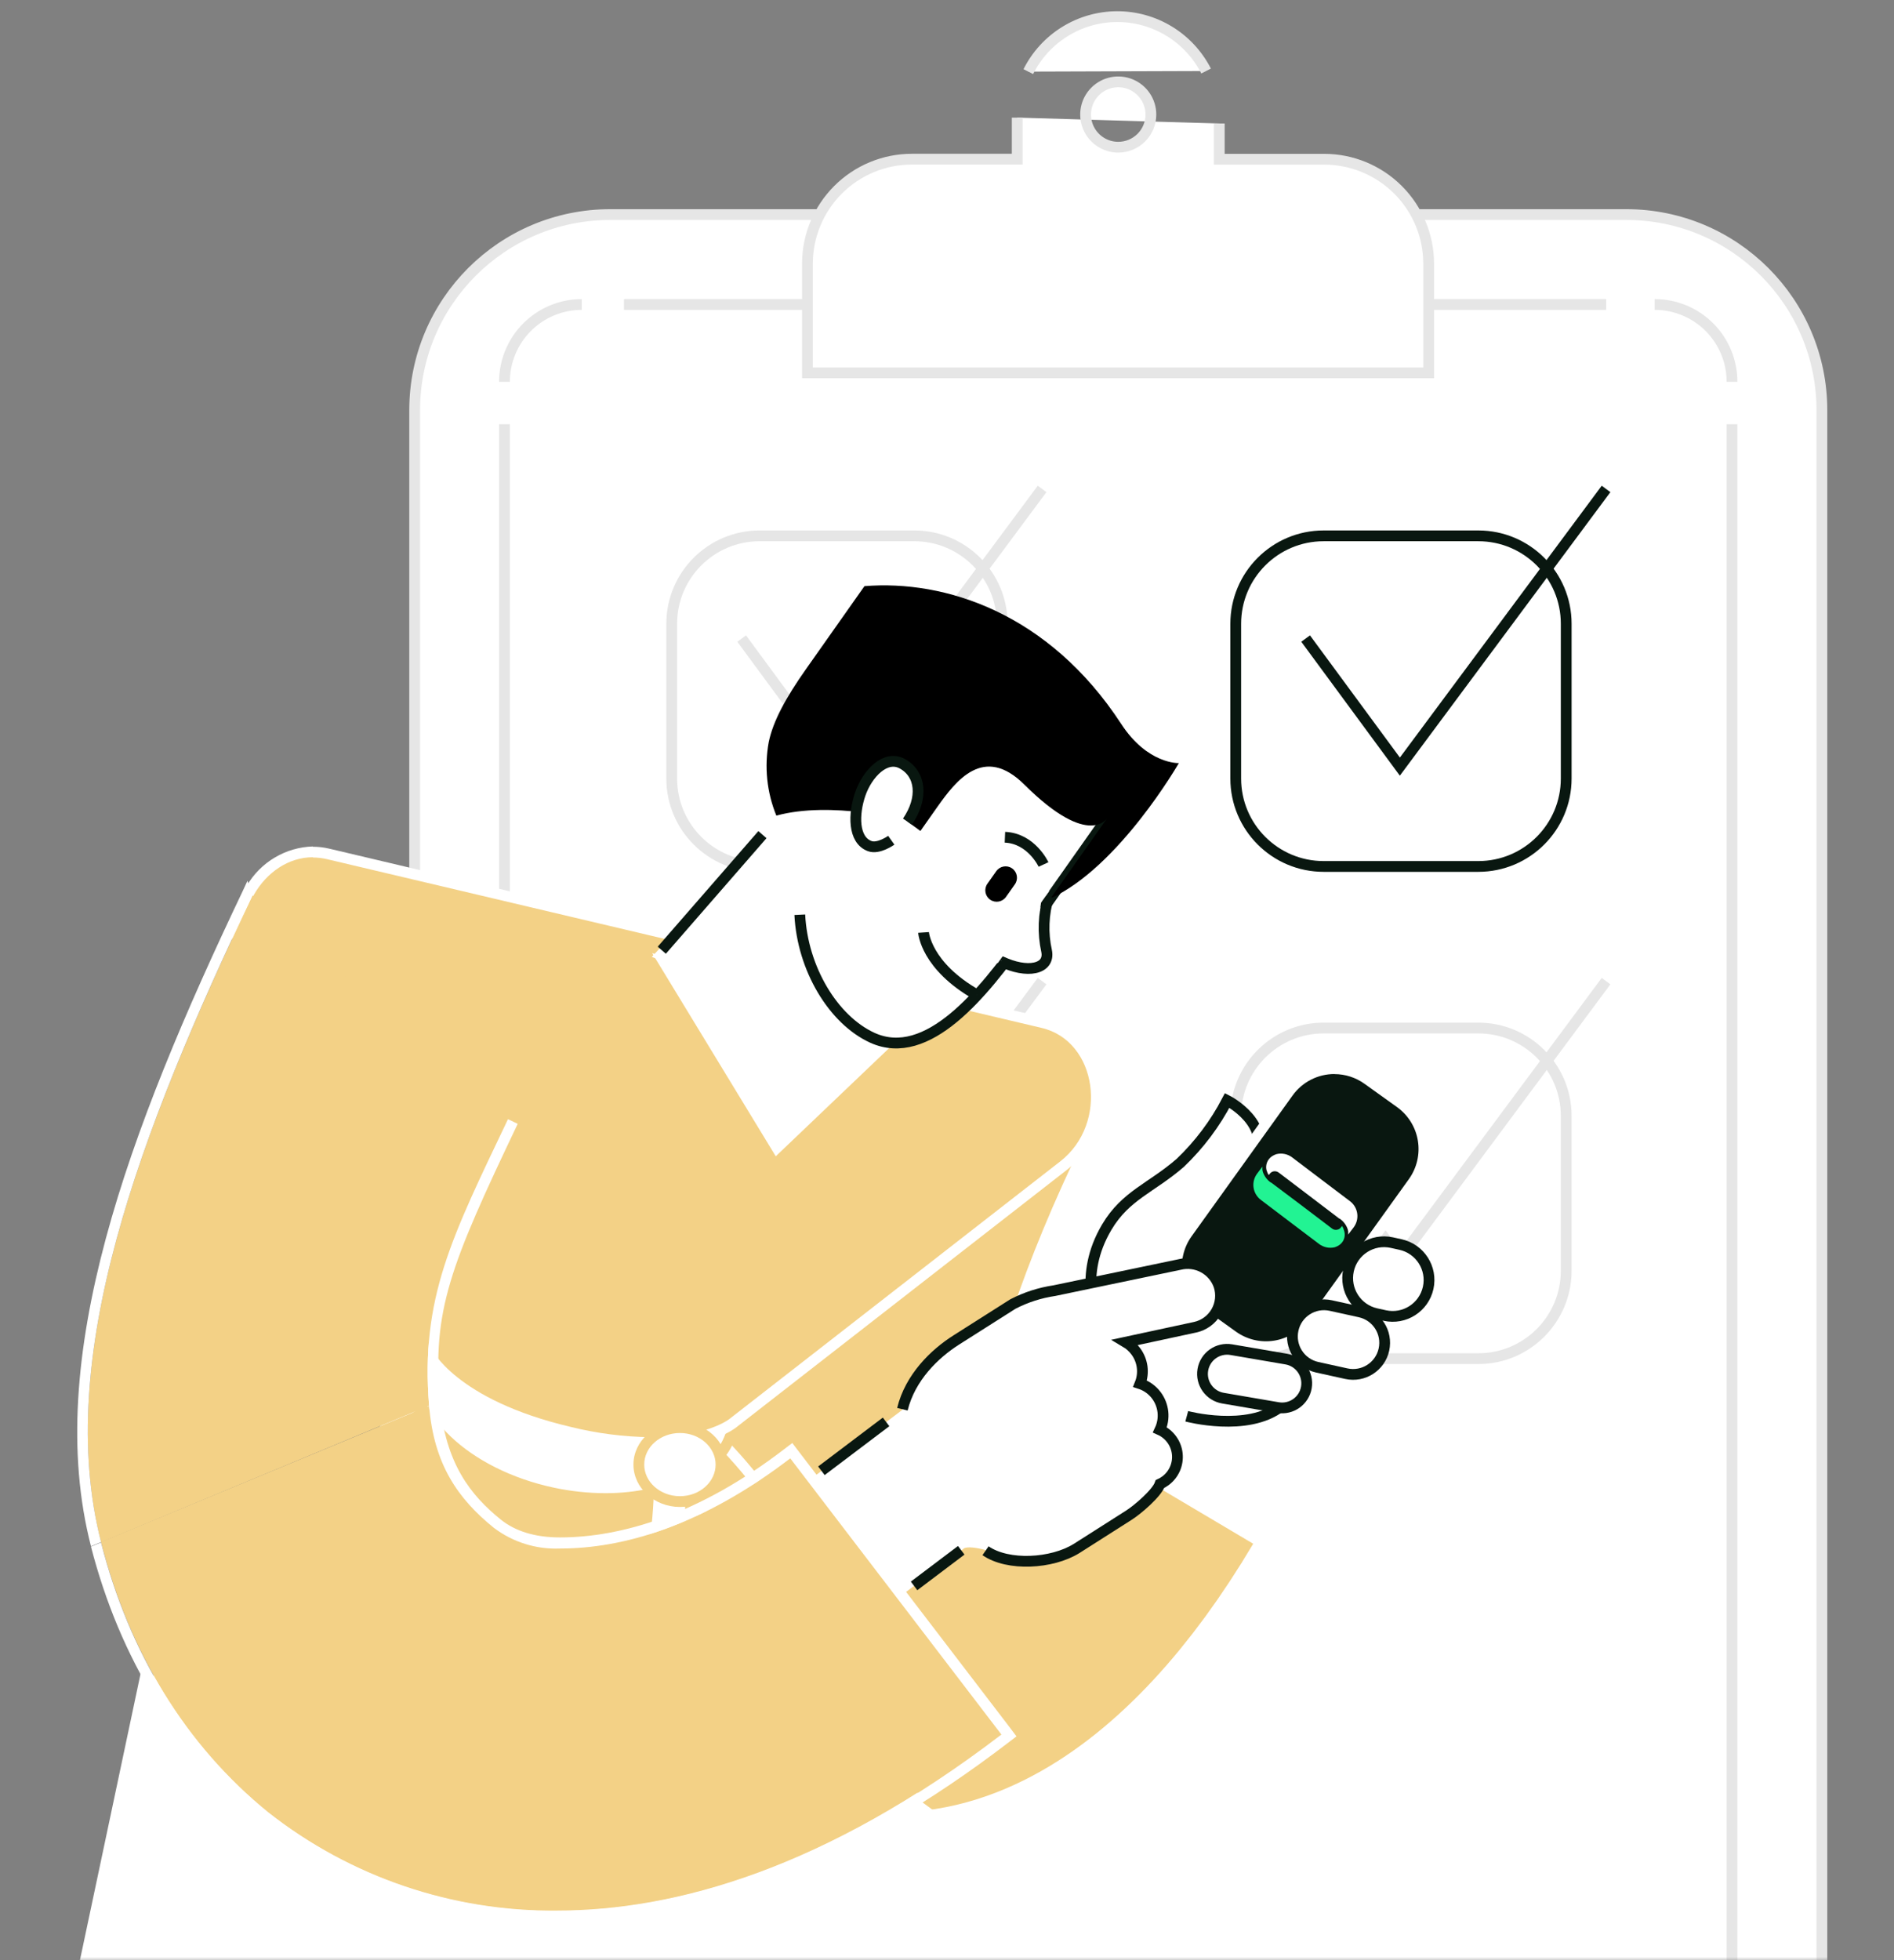 <?xml version="1.0" encoding="UTF-8"?> <svg xmlns="http://www.w3.org/2000/svg" width="290" height="300" viewBox="0 0 290 300" fill="none"><rect x="0" y="0" width="290" height="300" fill="#808080" stroke="none"/><g clip-path="url(#clip0_70_343)"><mask id="mask0_70_343" style="mask-type:luminance" maskUnits="userSpaceOnUse" x="7" y="-3" width="288" height="304"><path d="M294.23 -3H7.8V300.2H294.23V-3Z" fill="white"></path></mask><g mask="url(#mask0_70_343)"><path d="M249.01 32.84H93.44C76.899 32.84 63.49 46.249 63.49 62.79V317.9C63.49 334.441 76.899 347.85 93.44 347.85H249.01C265.551 347.85 278.96 334.441 278.96 317.9V62.79C278.96 46.249 265.551 32.84 249.01 32.84Z" fill="white" stroke="#E6E6E6" stroke-width="1.65" stroke-miterlimit="10"></path><path d="M265.2 64.93V300.59C265.2 303.73 263.953 306.742 261.732 308.962C259.512 311.183 256.5 312.43 253.36 312.43H89.08C85.94 312.43 82.928 311.183 80.708 308.962C78.488 306.742 77.24 303.73 77.24 300.59V64.93" fill="white"></path><path d="M265.2 64.93V300.59C265.2 303.73 263.953 306.742 261.732 308.962C259.512 311.183 256.5 312.43 253.36 312.43H89.08C85.94 312.43 82.928 311.183 80.708 308.962C78.488 306.742 77.24 303.73 77.24 300.59V64.93" stroke="#E6E6E6" stroke-width="1.65" stroke-miterlimit="10"></path><path d="M253.36 46.6C256.501 46.6 259.512 47.847 261.733 50.068C263.953 52.288 265.2 55.3 265.2 58.44" fill="white"></path><path d="M253.36 46.6C256.501 46.6 259.512 47.847 261.733 50.068C263.953 52.288 265.2 55.3 265.2 58.44" stroke="#E6E6E6" stroke-width="1.65" stroke-miterlimit="10"></path><path d="M95.54 46.6H245.93" stroke="#E6E6E6" stroke-width="1.65" stroke-miterlimit="10"></path><path d="M77.24 58.44C77.24 55.3 78.488 52.288 80.708 50.068C82.928 47.847 85.94 46.6 89.08 46.6" fill="white"></path><path d="M77.24 58.44C77.24 55.3 78.488 52.288 80.708 50.068C82.928 47.847 85.94 46.6 89.08 46.6" stroke="#E6E6E6" stroke-width="1.65" stroke-miterlimit="10"></path><path d="M139.99 82.01H116.31C108.876 82.01 102.85 88.036 102.85 95.47V119.15C102.85 126.584 108.876 132.61 116.31 132.61H139.99C147.424 132.61 153.45 126.584 153.45 119.15V95.47C153.45 88.036 147.424 82.01 139.99 82.01Z" fill="white" stroke="#E6E6E6" stroke-width="1.65" stroke-miterlimit="10"></path><path d="M113.56 97.73L127.99 117.33L159.56 74.83" stroke="#E6E6E6" stroke-width="1.65" stroke-miterlimit="10"></path><path d="M139.99 157.34H116.31C108.876 157.34 102.85 163.366 102.85 170.8V194.48C102.85 201.914 108.876 207.94 116.31 207.94H139.99C147.424 207.94 153.45 201.914 153.45 194.48V170.8C153.45 163.366 147.424 157.34 139.99 157.34Z" fill="white" stroke="#E6E6E6" stroke-width="1.65" stroke-miterlimit="10"></path><path d="M113.56 173.06L127.99 192.66L159.56 150.16" stroke="#E6E6E6" stroke-width="1.65" stroke-miterlimit="10"></path><path d="M139.99 232.67H116.31C108.876 232.67 102.85 238.696 102.85 246.13V269.81C102.85 277.244 108.876 283.27 116.31 283.27H139.99C147.424 283.27 153.45 277.244 153.45 269.81V246.13C153.45 238.696 147.424 232.67 139.99 232.67Z" fill="white" stroke="white" stroke-width="1.65" stroke-miterlimit="10"></path><path d="M113.56 248.4L127.99 268L159.56 225.49" stroke="white" stroke-width="1.65" stroke-miterlimit="10"></path><path d="M226.35 82.01H202.67C195.237 82.01 189.21 88.036 189.21 95.47V119.15C189.21 126.584 195.237 132.61 202.67 132.61H226.35C233.784 132.61 239.81 126.584 239.81 119.15V95.47C239.81 88.036 233.784 82.01 226.35 82.01Z" fill="white" stroke="#091710" stroke-width="1.65" stroke-miterlimit="10"></path><path d="M199.911 97.73L214.341 117.33L245.911 74.83" stroke="#091710" stroke-width="1.65" stroke-miterlimit="10"></path><path d="M226.35 157.34H202.67C195.237 157.34 189.21 163.366 189.21 170.8V194.48C189.21 201.914 195.237 207.94 202.67 207.94H226.35C233.784 207.94 239.81 201.914 239.81 194.48V170.8C239.81 163.366 233.784 157.34 226.35 157.34Z" fill="white" stroke="#E6E6E6" stroke-width="1.65" stroke-miterlimit="10"></path><path d="M199.911 173.06L214.341 192.66L245.911 150.16" stroke="#E6E6E6" stroke-width="1.65" stroke-miterlimit="10"></path><path d="M226.35 232.67H202.67C195.237 232.67 189.21 238.696 189.21 246.13V269.81C189.21 277.244 195.237 283.27 202.67 283.27H226.35C233.784 283.27 239.81 277.244 239.81 269.81V246.13C239.81 238.696 233.784 232.67 226.35 232.67Z" fill="white" stroke="white" stroke-width="1.65" stroke-miterlimit="10"></path><path d="M199.911 248.4L214.341 268L245.911 225.49" stroke="white" stroke-width="1.65" stroke-miterlimit="10"></path><path d="M184.67 10.87C183.39 8.357 181.437 6.248 179.029 4.778C176.622 3.308 173.853 2.535 171.033 2.545C168.212 2.554 165.449 3.345 163.051 4.831C160.653 6.317 158.715 8.438 157.45 10.96M155.75 18V24.36H139.63C135.387 24.36 131.317 26.046 128.317 29.046C125.316 32.047 123.63 36.117 123.63 40.36V57.06H218.75V40.37C218.75 36.127 217.065 32.057 214.064 29.056C211.063 26.056 206.994 24.37 202.75 24.37H186.69V18.9M171.22 22.53C170.231 22.53 169.265 22.237 168.443 21.687C167.62 21.138 166.979 20.357 166.601 19.443C166.223 18.53 166.124 17.524 166.316 16.555C166.509 15.585 166.986 14.694 167.685 13.995C168.384 13.295 169.275 12.819 170.245 12.626C171.215 12.433 172.22 12.532 173.134 12.911C174.047 13.289 174.828 13.93 175.378 14.752C175.927 15.574 176.22 16.541 176.22 17.53C176.22 18.856 175.694 20.128 174.756 21.066C173.818 22.003 172.546 22.53 171.22 22.53Z" fill="white"></path><path d="M184.67 10.87C183.39 8.357 181.437 6.248 179.029 4.778C176.622 3.308 173.853 2.535 171.033 2.545C168.212 2.554 165.449 3.345 163.051 4.831C160.653 6.317 158.715 8.438 157.45 10.96M155.75 18V24.36H139.63C135.387 24.36 131.317 26.046 128.317 29.046C125.316 32.047 123.63 36.117 123.63 40.36V57.06H218.75V40.37C218.75 36.127 217.065 32.057 214.064 29.056C211.063 26.056 206.994 24.37 202.75 24.37H186.69V18.9M171.22 22.53C170.231 22.53 169.265 22.237 168.443 21.687C167.62 21.138 166.979 20.357 166.601 19.443C166.223 18.53 166.124 17.524 166.316 16.555C166.509 15.585 166.986 14.694 167.685 13.995C168.384 13.295 169.275 12.819 170.245 12.626C171.215 12.433 172.22 12.532 173.134 12.911C174.047 13.289 174.828 13.93 175.378 14.752C175.927 15.574 176.22 16.541 176.22 17.53C176.22 18.856 175.694 20.128 174.756 21.066C173.818 22.003 172.546 22.53 171.22 22.53Z" stroke="#E6E6E6" stroke-width="1.65" stroke-miterlimit="10"></path><path d="M169 222.7C137.5 275.83 100.27 251.59 140.27 166.42" stroke="#F3D186" stroke-width="53.21" stroke-miterlimit="10"></path><path d="M138.2 377.53C126.3 377.53 112.2 371.06 109.49 356.86C107.86 348.44 106.06 340.19 104.12 332.33C95.48 297.26 87.34 281.57 83.65 275.74C80 281.34 72 296.35 63.58 330C61.42 338.61 59.45 347.66 57.71 356.89C55.1 370.79 41.1 377.11 29.19 377.11C21.34 377.11 14.61 374.51 10.73 369.96C7.73 366.42 6.57 361.8 7.4 356.61C10.562 336.811 14.812 317.202 20.13 297.87C36.72 238.33 58.13 208.14 83.85 208.14C109.57 208.14 130.9 239.14 147.62 300.21C152.64 318.794 156.725 337.617 159.86 356.61C160.76 361.99 159.6 366.76 156.51 370.4C152.65 374.92 146 377.53 138.2 377.53Z" fill="#F3D186"></path><path d="M83.85 208.93C109.03 208.93 130.22 239.7 146.85 300.39C151.867 318.943 155.949 337.737 159.08 356.7C161.29 370.02 150.35 376.7 138.23 376.7C126.11 376.7 112.91 370.05 110.33 356.7C108.72 348.39 106.92 340.12 104.95 332.13C96.52 298 88.21 281 83.66 274.25C79.16 280.69 71 297 62.78 329.76C60.59 338.49 58.62 347.56 56.9 356.7C54.44 369.75 41.26 376.25 29.19 376.25C17.12 376.25 6.12 369.72 8.19 356.7C11.339 336.931 15.579 317.351 20.89 298.05C37.37 238.91 58.54 208.93 83.82 208.93M83.82 207.28C57.71 207.28 36.01 237.67 19.3 297.6C13.979 316.965 9.726 336.608 6.56 356.44C5.68 361.88 6.9 366.73 10.08 370.44C14.08 375.17 21.08 377.88 29.16 377.88C41.4 377.88 55.79 371.34 58.49 356.99C60.23 347.76 62.2 338.73 64.35 330.14C72.23 298.65 79.73 283.58 83.61 277.28C87.53 283.83 95.18 299.58 103.29 332.51C105.22 340.35 107.02 348.59 108.65 356.99C109.292 360.293 110.611 363.428 112.523 366.197C114.435 368.966 116.899 371.309 119.76 373.08C125.271 376.549 131.658 378.374 138.17 378.34C146.17 378.34 153.09 375.62 157.11 370.88C160.36 367.04 161.58 362.04 160.64 356.41C157.4 336.92 153.16 317.41 148.39 299.93C131.56 238.44 109.84 207.26 83.82 207.26V207.28Z" fill="white"></path><path d="M92.68 229.35C89.967 229.345 87.262 229.053 84.61 228.48C78.597 227.328 73.011 224.563 68.45 220.48C64.37 216.59 62.61 212.16 63.45 208C64.85 201.45 72.71 197 83.01 197C85.723 197.005 88.428 197.297 91.08 197.87C104.52 200.74 113.99 209.93 112.19 218.36C110.84 225 103 229.35 92.68 229.35Z" fill="white"></path><path d="M83.06 197.86C85.716 197.865 88.364 198.15 90.96 198.71C103.96 201.49 113.14 210.22 111.43 218.22C110.08 224.56 102.32 228.53 92.68 228.53C90.024 228.52 87.377 228.235 84.78 227.68C71.78 224.9 62.6 216.16 64.31 208.16C65.66 201.83 73.42 197.86 83.06 197.86ZM83.06 196.21C72.36 196.21 64.17 200.87 62.69 207.82C61.69 212.27 63.58 216.98 67.88 221.07C72.551 225.257 78.271 228.098 84.43 229.29C87.141 229.874 89.906 230.173 92.68 230.18C103.38 230.18 111.57 225.51 113.05 218.57C114.05 214.12 112.16 209.41 107.86 205.31C103.186 201.127 97.467 198.286 91.31 197.09C88.598 196.509 85.833 196.214 83.06 196.21Z" fill="#F3D186"></path><path d="M102.85 225.1H108.85C108.85 256.98 126.11 265.23 126.54 317.1H112.54C115.84 286.64 99.75 255.13 102.85 225.1Z" fill="white" stroke="#F3D186" stroke-width="1.65" stroke-miterlimit="10"></path><path d="M105.36 225.1H99.36C99.36 256.98 82.1 265.23 81.68 317.1H95.68C92.37 286.64 108.47 255.13 105.36 225.1Z" fill="white" stroke="#F3D186" stroke-width="1.65" stroke-miterlimit="10"></path><path d="M99.64 220.78C95.42 220.726 91.219 220.189 87.12 219.18C69.34 214.98 65.46 207.12 65.31 206.79L37.61 148.84C36.651 146.803 36.227 144.554 36.379 142.307C36.531 140.06 37.255 137.889 38.48 136C39.447 134.344 40.818 132.96 42.466 131.978C44.114 130.997 45.983 130.451 47.9 130.39C48.688 130.394 49.474 130.488 50.24 130.67L159.67 156.5C161.663 157.001 163.469 158.069 164.869 159.574C166.269 161.078 167.204 162.956 167.56 164.98C168.113 167.43 167.965 169.987 167.132 172.357C166.299 174.727 164.815 176.815 162.85 178.38L112.16 217.83C112 218 108.34 220.78 99.64 220.78Z" fill="#F3D186"></path><path d="M47.9 131.24C48.624 131.241 49.346 131.325 50.05 131.49L159.48 157.32C168.04 159.32 169.81 171.94 162.34 177.75L111.65 217.2C111.65 217.2 108.16 219.96 99.65 219.96C95.493 219.91 91.355 219.377 87.32 218.37C69.73 214.22 66.07 206.44 66.07 206.44L38.36 148.44C34.63 140.63 40.36 131.2 47.91 131.2M47.91 129.55C45.853 129.61 43.845 130.193 42.075 131.242C40.305 132.292 38.83 133.774 37.79 135.55C36.487 137.553 35.719 139.856 35.558 142.24C35.397 144.624 35.849 147.01 36.87 149.17L64.58 207.17C64.73 207.51 68.78 215.71 86.94 220C91.1 221.029 95.365 221.576 99.65 221.63C108.65 221.63 112.52 218.63 112.65 218.52L163.33 179.07C165.412 177.406 166.985 175.191 167.869 172.677C168.753 170.163 168.913 167.451 168.33 164.85C167.941 162.672 166.93 160.652 165.421 159.035C163.911 157.417 161.966 156.269 159.82 155.73L50.43 129.89C49.602 129.692 48.752 129.591 47.9 129.59L47.91 129.55Z" fill="white"></path><path d="M168.05 201.65C168.05 201.65 164.98 195.36 169.47 187.8C172.35 182.94 176.32 181.8 180.72 177.97C183.621 175.202 186.047 171.975 187.9 168.42C187.9 168.42 195.16 172.09 191.97 177.97C189.821 182.011 187.894 186.168 186.2 190.42" fill="white"></path><path d="M168.05 201.65C168.05 201.65 164.98 195.36 169.47 187.8C172.35 182.94 176.32 181.8 180.72 177.97C183.621 175.202 186.047 171.975 187.9 168.42C187.9 168.42 195.16 172.09 191.97 177.97C189.821 182.011 187.894 186.168 186.2 190.42" stroke="#091710" stroke-width="1.65" stroke-miterlimit="10"></path><path d="M193.831 206.15C192.007 206.15 190.23 205.576 188.751 204.51L183.751 200.93C182.82 200.262 182.03 199.418 181.426 198.445C180.822 197.472 180.415 196.389 180.23 195.259C180.044 194.129 180.083 192.974 180.344 191.858C180.605 190.743 181.083 189.69 181.751 188.76L197.221 167.2C197.887 166.268 198.731 165.478 199.704 164.873C200.677 164.268 201.76 163.861 202.891 163.675C204.021 163.489 205.177 163.528 206.292 163.79C207.408 164.052 208.461 164.531 209.391 165.2L214.391 168.78C215.321 169.448 216.111 170.292 216.715 171.265C217.319 172.238 217.726 173.321 217.911 174.451C218.097 175.581 218.058 176.736 217.797 177.852C217.537 178.967 217.058 180.02 216.391 180.95L200.921 202.51C200.113 203.636 199.048 204.553 197.815 205.186C196.582 205.819 195.216 206.15 193.831 206.15Z" fill="#091710"></path><path d="M204.32 164.39C205.971 164.39 207.58 164.908 208.92 165.87L213.92 169.45C215.615 170.672 216.757 172.515 217.096 174.576C217.436 176.638 216.944 178.75 215.73 180.45L200.25 202C199.03 203.697 197.187 204.841 195.125 205.18C193.062 205.52 190.95 205.027 189.25 203.81L184.25 200.23C182.555 199.008 181.413 197.165 181.074 195.104C180.735 193.042 181.226 190.93 182.44 189.23L197.91 167.67C198.641 166.649 199.604 165.818 200.721 165.246C201.838 164.674 203.075 164.377 204.33 164.38M204.33 162.73C202.812 162.734 201.317 163.099 199.968 163.795C198.619 164.49 197.454 165.496 196.57 166.73L181.1 188.29C180.368 189.308 179.843 190.46 179.556 191.681C179.27 192.902 179.227 194.167 179.43 195.405C179.634 196.642 180.08 197.827 180.742 198.892C181.404 199.957 182.27 200.88 183.29 201.61L188.29 205.2C190.348 206.67 192.905 207.265 195.4 206.852C197.895 206.44 200.125 205.054 201.6 203L217.06 181.44C218.535 179.383 219.133 176.824 218.722 174.327C218.311 171.829 216.926 169.597 214.87 168.12L209.87 164.54C208.251 163.374 206.306 162.748 204.31 162.75L204.33 162.73Z" fill="white"></path><path d="M205.83 188.44C205.794 188.297 205.747 188.156 205.69 188.02C205.637 187.885 205.566 187.757 205.48 187.64L205.32 187.85C205.198 188.018 205.021 188.138 204.82 188.19C204.677 188.235 204.525 188.244 204.377 188.218C204.229 188.192 204.09 188.131 203.97 188.04L199.32 184.51L194.65 181H194.6C194.012 180.595 193.573 180.009 193.35 179.33L193.29 179.03C193.28 178.874 193.28 178.716 193.29 178.56L193.06 178.86L192.48 179.63C192.028 180.236 191.833 180.996 191.937 181.745C192.042 182.494 192.439 183.172 193.04 183.63L197.5 187.01L201.97 190.39C202.31 190.646 202.703 190.823 203.119 190.909C203.536 190.996 203.966 190.989 204.38 190.89C204.625 190.809 204.857 190.695 205.07 190.55C205.401 190.321 205.652 189.995 205.788 189.617C205.924 189.238 205.939 188.827 205.83 188.44Z" fill="#22F393"></path><path d="M206.78 183.9L202.31 180.52L197.85 177.14C197.511 176.883 197.119 176.704 196.702 176.617C196.285 176.531 195.854 176.539 195.44 176.64C195.192 176.719 194.956 176.833 194.74 176.98C194.412 177.204 194.158 177.52 194.01 177.889C193.862 178.257 193.827 178.662 193.91 179.05C193.96 179.21 194.01 179.34 194.06 179.46C194.109 179.597 194.18 179.725 194.27 179.84L194.43 179.63C194.558 179.468 194.732 179.349 194.93 179.29C195.075 179.251 195.226 179.246 195.373 179.273C195.521 179.301 195.66 179.361 195.78 179.45L200.43 182.98L205.07 186.51H205.12C205.711 186.913 206.15 187.5 206.37 188.18L206.43 188.47C206.44 188.63 206.44 188.79 206.43 188.95L206.66 188.64L207.24 187.88C207.698 187.288 207.906 186.54 207.82 185.796C207.734 185.053 207.361 184.372 206.78 183.9Z" fill="white"></path><path d="M181.71 216.76C181.71 216.76 190.95 219.25 196.14 215.25Z" fill="white"></path><path d="M181.71 216.76C181.71 216.76 190.95 219.25 196.14 215.25" stroke="#091710" stroke-width="1.65" stroke-miterlimit="10"></path><path d="M196.943 208.005L188.526 206.564C186.473 206.213 184.525 207.59 184.175 209.64C183.824 211.689 185.203 213.635 187.256 213.987L195.673 215.427C197.725 215.778 199.673 214.401 200.024 212.352C200.375 210.302 198.996 208.356 196.943 208.005Z" fill="white" stroke="#091710" stroke-width="1.65" stroke-miterlimit="10"></path><path d="M208.223 200.795L203.76 199.812C201.155 199.238 198.578 200.885 198.004 203.49L198.002 203.5C197.428 206.105 199.075 208.682 201.68 209.256L206.143 210.239C208.748 210.813 211.325 209.166 211.899 206.561L211.901 206.551C212.475 203.946 210.828 201.369 208.223 200.795Z" fill="white" stroke="#091710" stroke-width="1.65" stroke-miterlimit="10"></path><path d="M214.433 190.472L213.115 190.181C210.111 189.52 207.139 191.417 206.478 194.418C205.817 197.42 207.717 200.389 210.721 201.051L212.04 201.341C215.044 202.003 218.015 200.106 218.676 197.104C219.337 194.103 217.438 191.133 214.433 190.472Z" fill="white" stroke="#091710" stroke-width="1.65" stroke-miterlimit="10"></path><path d="M-4 376.71H166.83L153.33 284.73L134.76 271.09L21.52 256.17L-4 376.71Z" fill="white"></path><path d="M138 244.19L124.37 226.19L141.26 213.44C141.26 213.44 157.26 239.25 152.58 237.72C147.9 236.19 147.46 237.09 147.46 237.09L138 244.19Z" fill="white"></path><path d="M135.67 217.62L125.77 225.1" stroke="#091710" stroke-width="1.65" stroke-miterlimit="10"></path><path d="M147.18 237.27L139.96 242.72" stroke="#091710" stroke-width="1.65" stroke-miterlimit="10"></path><path d="M150.9 237.34C154.36 239.73 161.06 239.34 164.83 237L172.83 231.91C174.19 231.05 177.12 228.54 177.61 227.13C177.906 226.993 178.188 226.825 178.45 226.63C179.086 226.158 179.588 225.528 179.905 224.801C180.222 224.075 180.344 223.279 180.258 222.491C180.172 221.704 179.882 220.952 179.415 220.312C178.949 219.671 178.323 219.164 177.6 218.84C177.997 217.991 178.156 217.051 178.059 216.119C177.962 215.187 177.613 214.299 177.05 213.55C176.423 212.714 175.553 212.093 174.56 211.77C174.887 210.948 174.995 210.055 174.874 209.179C174.753 208.303 174.407 207.473 173.87 206.77C173.459 206.226 172.946 205.767 172.36 205.42L183 203.13C183.673 202.982 184.308 202.695 184.864 202.287C185.42 201.879 185.884 201.36 186.227 200.762C186.57 200.163 186.784 199.5 186.855 198.814C186.926 198.129 186.853 197.436 186.64 196.78C186.224 195.589 185.378 194.596 184.269 193.995C183.159 193.394 181.865 193.228 180.64 193.53L161.45 197.53C159.231 197.856 157.082 198.549 155.09 199.58L146.44 205.07C143.09 207.19 139.36 210.81 138.17 215.68" fill="white"></path><path d="M150.9 237.34C154.36 239.73 161.06 239.34 164.83 237L172.83 231.91C174.19 231.05 177.12 228.54 177.61 227.13C177.906 226.993 178.188 226.825 178.45 226.63C179.086 226.158 179.588 225.528 179.905 224.801C180.222 224.075 180.344 223.279 180.258 222.491C180.172 221.704 179.882 220.952 179.415 220.312C178.949 219.671 178.323 219.164 177.6 218.84C177.997 217.991 178.156 217.051 178.059 216.119C177.962 215.187 177.613 214.299 177.05 213.55C176.423 212.714 175.553 212.093 174.56 211.77C174.887 210.948 174.995 210.055 174.874 209.179C174.753 208.303 174.407 207.473 173.87 206.77C173.459 206.226 172.946 205.767 172.36 205.42L183 203.13C183.673 202.982 184.308 202.695 184.864 202.287C185.42 201.879 185.884 201.36 186.227 200.762C186.57 200.163 186.784 199.5 186.855 198.814C186.926 198.129 186.853 197.436 186.64 196.78C186.224 195.589 185.378 194.596 184.269 193.995C183.159 193.394 181.865 193.228 180.64 193.53L161.45 197.53C159.231 197.856 157.082 198.549 155.09 199.58L146.44 205.07C143.09 207.19 139.36 210.81 138.17 215.68" stroke="#091710" stroke-width="1.65" stroke-miterlimit="10"></path><path d="M104.11 229.82C100.64 229.82 97.82 227.28 97.82 224.15C97.82 221.02 100.64 218.49 104.11 218.49C107.58 218.49 110.4 221.03 110.4 224.15C110.4 227.27 107.58 229.82 104.11 229.82Z" fill="white"></path><path d="M104.11 219.32C107.11 219.32 109.57 221.48 109.57 224.15C109.57 226.82 107.13 228.99 104.11 228.99C101.09 228.99 98.64 226.82 98.64 224.15C98.64 221.48 101.09 219.32 104.11 219.32ZM104.11 217.66C100.19 217.66 96.99 220.58 96.99 224.15C96.99 227.72 100.19 230.64 104.11 230.64C108.03 230.64 111.22 227.73 111.22 224.15C111.22 220.57 108.03 217.66 104.11 217.66Z" fill="#F3D186"></path><path d="M41.12 277.41C53.701 287.282 69.27 292.573 85.26 292.41C103.44 292.41 126.41 285.98 153.33 265.41L121 223.16C107.36 233.6 95.3 237 85.74 237C82.098 237.162 78.513 236.051 75.6 233.86C70.13 229.43 66.42 224.2 65.7 215.17L15.47 236C19.76 252.81 28.34 267.05 41.12 277.41Z" fill="#F3D186"></path><path d="M154.64 264.42L122.31 222.16L121.31 220.85L120 221.85C106.94 231.85 95.07 235.3 85.74 235.3C81.96 235.3 78.9 234.37 76.64 232.54C72.13 228.88 68.17 224.04 67.36 214.44L65.7 215.13C66.42 224.13 70.13 229.39 75.6 233.82C78.508 236.026 82.093 237.15 85.74 237C95.3 237 107.36 233.64 121 223.2L153.33 265.47C126.41 286.06 103.44 292.47 85.26 292.47C69.269 292.633 53.701 287.342 41.12 277.47C28.34 267.11 19.76 252.87 15.47 236.07L13.93 236.71C18.33 253.71 27.08 268.21 40.08 278.71C52.968 288.799 68.893 294.227 85.26 294.11C107.36 294.11 130.6 284.9 154.33 266.75L155.64 265.75L154.64 264.42Z" fill="white"></path><path d="M77.78 171.29L38.67 137.05C21.29 173.51 8.26 207.82 15.47 236.05L65.7 215.13C64.38 198.66 69.13 189.44 77.78 171.29Z" fill="#F3D186"></path><path d="M37.18 136.34C19.58 173.26 6.55 208.05 13.93 236.65L15.47 236.01C8.26 207.82 21.29 173.51 38.67 137.01L37.89 134.81L37.18 136.34Z" fill="white"></path><path d="M77.78 171.29C69.13 189.44 64.38 198.66 65.7 215.13L67.36 214.44C66.18 200.54 68.87 193.82 79.27 172L77.78 171.29Z" fill="white"></path><path d="M136.38 106.14L119.38 125.24L99.8 146.46L135.22 159.46C135.22 159.46 141.83 161.84 150.42 151.51C154.24 146.92 168.77 128.02 168.77 128.02L170.88 122.58L136.38 106.14Z" fill="white"></path><path d="M99.85 145.87L118.78 176.97L137.36 159.25" fill="white"></path><path d="M122.46 140C122.87 148.27 127.61 156.11 133.57 158.83C142 162.67 150.57 152.02 156.75 143.29L170.52 123.77" fill="white"></path><path d="M122.46 140C122.87 148.27 127.61 156.11 133.57 158.83C142 162.67 150.57 152.02 156.75 143.29L170.52 123.77" stroke="#091710" stroke-width="1.65" stroke-miterlimit="10"></path><path d="M149.59 152.27C141.75 147.83 141.41 142.71 141.41 142.71Z" fill="white"></path><path d="M149.59 152.27C141.75 147.83 141.41 142.71 141.41 142.71" stroke="#091710" stroke-width="1.65" stroke-miterlimit="10"></path><path d="M153.87 128.14C157.93 128.31 159.78 132.31 159.78 132.31Z" fill="white"></path><path d="M153.87 128.14C157.93 128.31 159.78 132.31 159.78 132.31" stroke="#091710" stroke-width="1.65" stroke-miterlimit="10"></path><path d="M151.186 135.255C150.629 136.045 150.816 137.136 151.604 137.691C152.391 138.247 153.481 138.056 154.038 137.267L155.393 135.346C155.95 134.556 155.763 133.466 154.975 132.91C154.187 132.355 153.097 132.545 152.54 133.335L151.186 135.255Z" fill="black"></path><path d="M180.5 116.79C180.5 116.79 175.71 117 171.67 110.79C160.56 93.79 144.67 88.71 132.36 89.71L123.42 102.39C120.3 106.81 118.36 110.39 117.7 113.6C117.011 117.378 117.417 121.275 118.87 124.83C127.28 122.53 138.67 125.53 138.67 125.53L140.93 127.18L143.52 123.5C146.36 119.5 150.62 113.89 156.85 120.09C166.92 130.09 169.62 125.09 169.62 125.09L160.86 137.5C171.36 132.7 180.5 116.79 180.5 116.79Z" fill="black"></path><path d="M138.94 125.75C141.41 122.15 141.03 118.45 138.14 116.88C135.56 115.48 132.79 118.44 131.73 121.5C130.67 124.56 130.59 128.56 133.18 129.5C134.52 129.99 136.47 128.6 136.47 128.6" fill="white"></path><path d="M138.94 125.75C141.41 122.15 141.03 118.45 138.14 116.88C135.56 115.48 132.79 118.44 131.73 121.5C130.67 124.56 130.59 128.56 133.18 129.5C134.52 129.99 136.47 128.6 136.47 128.6" stroke="#091710" stroke-width="1.65" stroke-miterlimit="10"></path><path d="M101.33 145.43L116.74 127.74" stroke="#091710" stroke-width="1.65" stroke-miterlimit="10"></path><path d="M160.57 137.21C159.749 139.916 159.638 142.789 160.25 145.55C160.82 148.37 157.25 149.07 153.25 147.12" fill="white"></path><path d="M160.57 137.21C159.749 139.916 159.638 142.789 160.25 145.55C160.82 148.37 157.25 149.07 153.25 147.12" stroke="#091710" stroke-width="1.65" stroke-miterlimit="10"></path><path d="M152.76 147.42L151.33 146.41L158.98 135.56L160.65 136.4L159.4 138.14L159.23 139.32L154.26 146.56L153.51 146.37L152.76 147.42Z" fill="white"></path></g></g><defs><clipPath id="clip0_70_343"><rect width="290" height="300" fill="white"></rect></clipPath></defs></svg> 